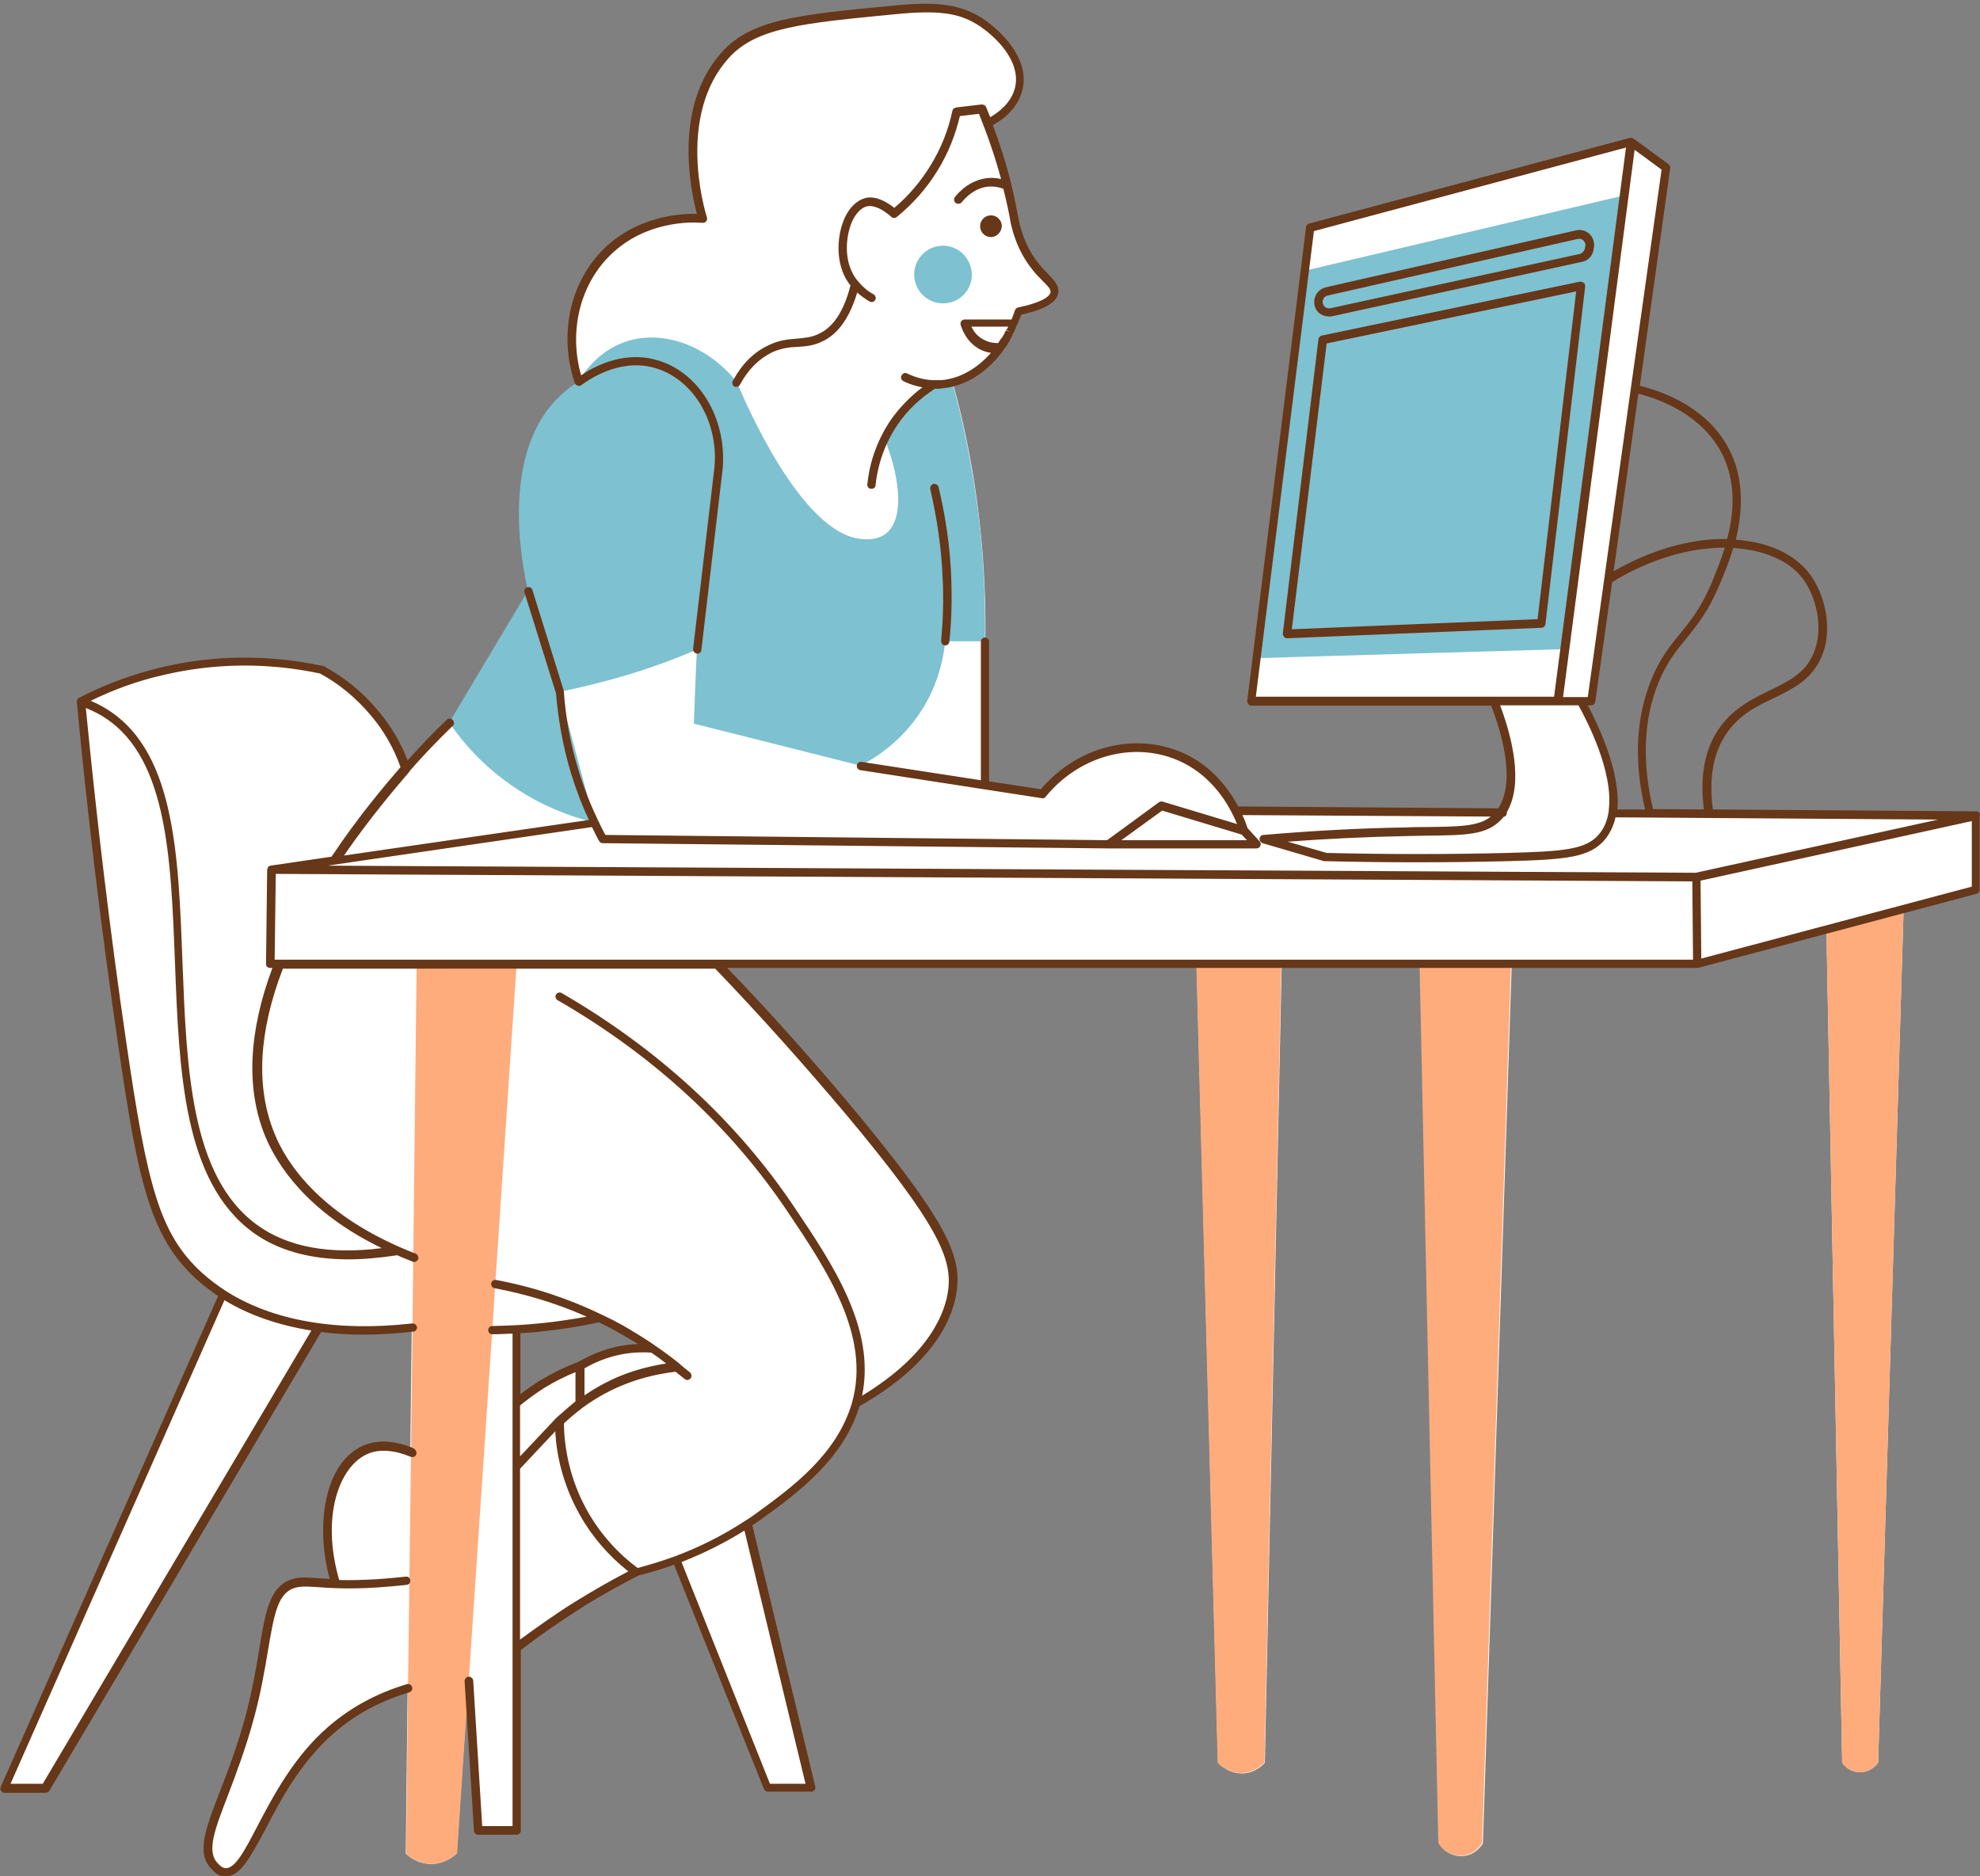 <?xml version="1.0" encoding="UTF-8" standalone="no"?><svg xmlns="http://www.w3.org/2000/svg" xmlns:xlink="http://www.w3.org/1999/xlink" fill="#000000" height="500.9" preserveAspectRatio="xMidYMid meet" version="1" viewBox="-0.1 -1.0 528.5 500.9" width="528.5" zoomAndPan="magnify"><rect x="-0.1" y="-1.0" width="528.5" height="500.9" fill="#808080" stroke="none"/><g><g id="change1_1"><path d="M 158.609 362.191 C 149.109 365.391 142.109 370.09 137.711 373.691 C 137.711 367.09 137.711 360.488 137.711 353.891 C 141.508 353.59 145.609 353.191 149.91 352.59 C 153.41 352.09 156.809 351.488 160.008 350.891 L 174.109 358.988 C 169.809 359.391 164.41 360.191 158.609 362.191 Z M 430.211 216.09 C 430.211 215.891 430.309 215.59 430.309 215.391 C 431.809 204.09 423.211 188.59 421.809 186.191 L 424.609 186.191 L 429.109 153.691 L 436.211 102.789 L 444.508 43.691 L 435.211 36.891 L 349.508 59.789 L 335.211 174.691 L 333.809 186.191 L 398.609 186.191 C 400.609 191.289 406.609 207.488 400.41 215.891 C 376.809 215.691 353.309 215.59 329.711 215.391 C 327.211 210.488 322.309 203.59 313.508 200.289 C 301.41 195.789 287.109 199.988 278.211 210.789 C 273.109 209.988 268.008 209.191 262.91 208.391 L 262.91 170.09 C 263.109 157.191 262.309 142.09 259.609 125.59 C 258.109 116.789 256.309 108.59 254.211 101.191 L 251.41 101.191 C 257.309 100.691 262.809 97.191 266.91 91.789 C 267.309 91.289 267.711 90.691 268.109 89.988 C 268.41 89.59 268.609 89.191 268.809 88.789 C 268.91 88.691 268.91 88.59 269.008 88.488 C 269.109 88.289 269.309 87.988 269.41 87.789 C 269.41 87.691 269.508 87.59 269.508 87.59 C 269.809 86.988 270.109 86.488 270.309 85.891 C 270.41 85.789 270.41 85.691 270.41 85.59 C 270.508 85.488 270.508 85.289 270.609 85.191 C 270.609 85.191 270.609 85.09 270.711 85.09 C 271.211 84.09 271.609 82.988 271.91 81.891 C 279.309 80.289 281.309 78.391 281.508 76.789 C 281.809 74.789 279.309 73.391 276.711 70.289 C 273.41 66.289 271.809 61.988 270.91 58.191 C 270.008 54.09 269.711 52.59 268.809 48.289 C 268.008 44.289 266.508 38.59 263.609 31.789 C 263.91 31.59 264.41 31.391 265.008 30.988 C 265.211 30.891 265.41 30.789 265.609 30.691 C 265.809 30.59 266.008 30.488 266.211 30.289 C 266.711 29.891 267.309 29.488 267.91 28.988 C 268.109 28.789 268.309 28.691 268.41 28.488 C 268.609 28.289 268.91 27.988 269.109 27.789 C 270.309 26.488 271.41 24.789 271.91 22.789 C 271.91 22.59 272.008 22.391 272.008 22.191 C 273.41 13.691 263.309 6.09 261.508 4.891 C 261.41 4.789 261.309 4.789 261.309 4.691 C 252.91 -1.012 241.711 0.59 219.41 3.691 C 219.41 3.691 219.41 3.691 219.309 3.691 C 215.809 4.191 212.91 4.691 210.41 5.191 C 210.008 5.289 209.609 5.391 209.211 5.488 C 202.508 6.988 199.309 8.59 196.609 10.891 C 196.41 10.988 196.309 11.09 196.211 11.191 C 190.008 16.488 187.609 23.289 186.41 27.09 C 186.41 27.09 186.41 27.191 186.41 27.289 C 182.109 40.59 185.711 52.488 187.508 57.289 L 187.508 57.391 C 187.41 57.391 187.211 57.391 187.008 57.391 C 183.91 57.289 167.91 57.289 158.309 70.789 C 158.008 71.09 157.809 71.488 157.609 71.891 C 157.41 72.191 157.211 72.488 157.109 72.789 C 152.41 80.391 152.211 88.289 152.809 93.789 C 152.809 93.891 152.809 93.988 152.809 94.09 C 152.91 94.488 152.91 94.988 153.008 95.391 C 153.508 98.191 154.109 100.289 154.41 100.891 C 154.41 100.988 154.41 100.988 154.508 101.09 C 152.809 102.09 151.309 103.289 150.008 104.488 C 133.211 119.691 139.508 150.191 141.008 156.891 C 134.008 168.59 127.008 180.391 120.008 192.09 C 117.109 194.789 113.008 198.891 108.41 204.289 C 107.109 200.59 104.609 195.09 99.91 189.488 C 94.91 183.488 89.41 179.988 85.91 178.09 C 76.609 176.09 61.109 174.191 43.109 178.488 C 34.41 180.59 27.109 183.59 21.508 186.59 C 24.91 222.59 29.008 253.391 32.508 277.789 C 38.008 315.09 41.109 328.891 52.91 339.691 C 55.008 341.59 57.211 343.289 59.508 344.789 L 0.91 476.289 L 11.91 476.289 C 36.211 435.289 60.41 394.289 84.711 353.289 C 94.609 354.59 103.711 353.988 109.809 353.289 L 109.41 386.59 C 102.41 384.09 98.109 385.691 96.609 386.289 C 88.008 390.289 83.609 404.891 89.109 421.691 C 85.91 420.691 81.41 419.891 77.309 421.988 C 68.609 426.289 72.008 438.289 65.109 461.289 C 59.609 479.488 51.609 491.391 57.008 497.09 C 57.711 497.789 58.211 498.391 59.211 498.59 C 66.109 499.891 70.711 473.691 90.211 458.691 C 97.008 453.488 103.809 450.891 108.711 449.488 L 108.211 493.789 C 108.711 494.289 111.008 496.488 114.711 496.59 C 118.809 496.691 121.309 494.191 121.809 493.789 C 122.809 478.488 123.809 463.191 124.91 447.789 L 127.41 487.691 L 137.711 487.691 L 137.711 438.891 C 142.508 435.191 148.008 431.289 154.109 427.488 C 159.609 424.09 164.809 421.09 169.809 418.59 C 172.809 417.891 176.309 416.891 180.41 415.391 L 204.809 476.289 L 216.41 476.289 L 199.41 405.789 C 200.609 404.988 201.711 404.191 202.91 403.391 C 211.711 396.988 224.309 387.891 228.41 373.691 C 251.109 360.891 253.809 347.289 254.309 343.191 C 255.309 334.891 252.309 326.289 226.711 295.691 C 212.609 278.891 200.309 265.488 191.508 256.391 L 319.309 256.391 L 325.008 469.59 C 325.309 469.891 328.008 472.789 332.109 472.391 C 335.211 472.09 337.008 470.09 337.508 469.59 C 339.008 398.488 340.508 327.488 342.008 256.391 L 379.008 256.391 L 384.008 491.09 C 385.309 493.289 387.609 494.59 390.109 494.488 C 393.809 494.391 395.609 491.289 395.711 491.09 C 398.309 412.891 400.809 334.59 403.41 256.391 L 452.809 256.391 C 464.309 253.289 475.809 250.289 487.41 247.191 C 488.809 321.289 490.211 395.488 491.609 469.59 C 492.91 471.391 494.91 472.289 497.008 472.09 C 499.609 471.789 501.008 469.789 501.211 469.59 L 508.008 241.691 C 514.41 239.988 520.809 238.289 527.211 236.59 L 527.211 216.789 C 494.91 216.488 462.609 216.289 430.211 216.09" fill="#ffffff"/></g><g id="change2_1"><path d="M 251.609 64.59 C 247.41 64.59 243.91 67.988 243.91 72.289 C 243.91 76.488 247.309 79.988 251.609 79.988 C 255.91 79.988 259.309 76.59 259.309 72.289 C 259.211 67.988 255.809 64.59 251.609 64.59 Z M 348.109 71.289 L 335.309 174.691 L 417.508 172.289 L 433.309 51.191 Z M 259.508 125.691 C 258.008 116.891 256.211 108.691 254.109 101.289 L 249.309 101.289 C 249.309 101.289 249.309 101.289 249.211 101.289 C 249.008 101.391 248.809 101.488 248.609 101.691 C 248.211 101.988 247.711 102.289 247.211 102.691 C 246.711 102.988 246.211 103.391 245.711 103.891 C 245.508 104.09 245.211 104.289 245.008 104.488 C 244.91 104.59 244.91 104.59 244.809 104.59 C 244.609 104.789 244.41 104.988 244.211 105.191 C 244.008 105.391 243.809 105.59 243.609 105.789 C 243.109 106.289 242.508 106.789 242.008 107.391 C 241.809 107.59 241.609 107.891 241.309 108.09 C 241.109 108.289 240.91 108.59 240.711 108.789 C 240.309 109.289 239.91 109.789 239.609 110.191 C 239.109 110.891 238.609 111.59 238.109 112.289 C 237.711 112.988 237.309 113.691 236.91 114.289 C 236.711 114.691 236.41 115.09 236.309 115.488 C 236.309 115.488 236.309 115.59 236.211 115.59 C 236.109 115.789 236.008 115.891 236.008 116.09 C 240.711 128.09 240.91 137.988 236.309 141.488 C 233.91 143.289 231.008 142.988 229.809 142.891 C 213.711 141.391 198.809 106.289 196.508 100.891 C 188.41 90.891 176.211 86.789 166.41 90.391 C 159.508 92.891 155.809 98.391 154.309 100.891 C 152.609 101.891 151.109 103.09 149.809 104.289 C 133.008 119.488 139.309 149.988 140.809 156.691 C 133.809 168.391 126.809 180.191 119.809 191.891 C 123.211 196.891 129.609 204.789 140.211 211.09 C 147.211 215.289 153.711 217.391 158.609 218.59 C 155.508 206.988 152.41 195.289 149.211 183.691 C 154.809 182.59 160.809 181.09 167.309 179.191 C 174.211 177.09 180.41 174.789 185.91 172.391 C 185.609 178.988 185.309 185.59 185.109 192.191 C 200.008 195.891 214.809 199.691 229.609 203.391 C 233.211 201.488 241.41 196.691 247.008 186.789 C 250.711 180.191 251.809 173.988 252.211 170.191 L 262.809 170.191 C 263.008 157.289 262.309 142.289 259.508 125.691" fill="#7ec1d1"/></g><g id="change3_1"><path d="M 319.211 256.289 L 324.91 469.488 C 325.211 469.789 327.91 472.691 332.008 472.289 C 335.109 471.988 336.91 469.988 337.41 469.488 C 338.91 398.391 340.41 327.391 341.91 256.289 Z M 487.41 247.191 C 488.809 321.289 490.211 395.488 491.609 469.59 C 492.91 471.391 494.91 472.289 497.008 472.09 C 499.609 471.789 501.008 469.789 501.211 469.59 L 508.008 241.691 C 501.211 243.488 494.309 245.289 487.41 247.191 Z M 378.809 256.289 L 383.809 490.988 C 385.109 493.191 387.41 494.488 389.91 494.391 C 393.609 494.289 395.41 491.191 395.508 490.988 C 398.109 412.789 400.609 334.488 403.211 256.289 Z M 111.109 256.289 L 110.211 334.59 L 110.008 353.289 L 109.609 386.59 L 108.809 449.488 L 108.309 493.789 C 108.809 494.289 111.109 496.488 114.809 496.59 C 118.91 496.691 121.41 494.191 121.91 493.789 C 122.91 478.488 123.91 463.191 125.008 447.789 C 127.109 416.488 129.211 385.289 131.309 353.988 C 131.609 349.891 131.809 345.691 132.109 341.59 C 134.008 313.09 135.91 284.691 137.809 256.191 L 111.109 256.191 L 111.109 256.289" fill="#feac7c"/></g><g id="change4_1"><path d="M 410.309 164.289 L 344.711 166.988 L 354.008 90.691 L 420.609 76.789 Z M 422.609 74.488 C 422.309 74.289 422.008 74.191 421.609 74.191 L 352.711 88.59 C 352.211 88.691 351.91 89.09 351.809 89.59 L 342.309 168.09 C 342.309 168.391 342.41 168.789 342.609 168.988 C 342.809 169.191 343.109 169.391 343.41 169.391 L 411.309 166.59 C 411.91 166.59 412.309 166.191 412.41 165.59 L 423.008 75.488 C 423.008 75.09 422.91 74.691 422.609 74.488 Z M 354.309 77.891 L 421.008 62.789 C 421.609 62.691 422.211 62.789 422.609 63.289 C 423.008 63.691 423.211 64.289 423.008 64.891 L 422.91 65.488 C 422.711 66.09 422.211 66.59 421.609 66.789 L 355.008 81.289 C 354.508 81.391 353.91 81.289 353.508 80.891 C 353.109 80.488 352.91 79.988 352.91 79.391 C 353.109 78.59 353.609 77.988 354.309 77.891 Z M 354.711 83.488 C 355.008 83.488 355.309 83.488 355.609 83.391 L 422.211 68.891 C 423.711 68.59 424.91 67.391 425.211 65.891 L 425.309 65.289 C 425.609 63.988 425.211 62.59 424.309 61.59 C 423.309 60.59 421.91 60.191 420.609 60.488 L 353.809 75.691 C 352.109 76.09 350.91 77.488 350.711 79.191 C 350.609 80.488 351.008 81.691 352.008 82.59 C 352.809 83.191 353.711 83.488 354.711 83.488 Z M 251.109 170.09 C 251.609 164.59 251.809 158.988 251.508 153.391 C 251.211 145.391 250.008 137.391 248.211 129.59 C 248.109 128.988 248.41 128.391 249.008 128.191 C 249.609 128.09 250.211 128.391 250.41 128.988 C 252.309 136.891 253.508 145.09 253.809 153.289 C 254.008 158.891 253.91 164.59 253.309 170.289 C 253.211 170.891 252.809 171.289 252.211 171.289 L 252.109 171.289 C 251.508 171.289 251.109 170.691 251.109 170.09 Z M 264.41 62.289 C 262.809 62.289 261.508 60.988 261.508 59.391 C 261.508 57.789 262.809 56.488 264.41 56.488 C 266.008 56.488 267.309 57.789 267.309 59.391 C 267.211 60.988 265.91 62.289 264.41 62.289 Z M 111.008 387.289 C 110.809 387.891 110.109 388.09 109.508 387.891 C 105.211 386.09 101.109 385.789 98.109 387.09 C 90.508 390.289 85.508 403.691 90.41 420.691 C 90.41 420.691 90.41 420.691 90.41 420.789 C 93.008 420.891 96.211 420.789 100.41 420.59 C 103.008 420.391 105.609 420.191 108.211 419.891 C 108.809 419.789 109.41 420.289 109.41 420.891 C 109.508 421.488 109.008 422.09 108.41 422.09 C 105.809 422.391 103.109 422.59 100.508 422.789 C 92.609 423.289 87.809 422.891 84.609 422.691 C 81.41 422.488 79.809 422.391 78.008 423.09 C 73.91 424.789 73.008 430.391 71.41 439.691 C 70.609 444.488 69.609 450.488 67.809 457.191 C 65.609 465.488 62.91 472.488 60.809 478.09 C 57.309 487.191 54.91 493.191 58.008 496.391 C 58.609 496.988 59.109 497.59 59.91 497.691 C 62.609 498.09 65.211 492.988 68.609 486.488 C 72.711 478.691 78.309 467.891 87.609 459.891 C 93.508 454.789 100.508 450.988 108.508 448.59 C 109.109 448.391 109.711 448.789 109.91 449.391 C 110.109 449.988 109.711 450.59 109.109 450.789 C 101.41 453.09 94.711 456.691 89.109 461.59 C 80.109 469.391 74.809 479.488 70.609 487.59 C 66.809 494.59 64.109 499.891 60.211 499.891 C 60.008 499.891 59.809 499.891 59.508 499.891 C 57.91 499.691 56.91 498.59 56.309 497.891 C 52.211 493.691 54.809 487.09 58.609 477.191 C 60.809 471.59 63.41 464.691 65.609 456.488 C 67.309 449.891 68.309 444.191 69.109 439.191 C 70.711 429.488 71.809 423.09 77.008 420.891 C 79.309 419.891 81.309 420.09 84.609 420.289 C 85.609 420.391 86.711 420.391 87.91 420.488 C 84.008 406.289 86.41 389.289 97.109 384.789 C 99.609 383.789 104.008 382.988 110.211 385.59 C 110.91 385.988 111.211 386.691 111.008 387.289 Z M 454.008 254.891 L 453.809 234.09 L 526.211 218.191 L 526.211 235.691 Z M 70.711 302.391 C 73.711 309.59 81.508 322.391 101.809 332.191 C 87.809 333.988 76.609 331.891 68.508 325.988 C 50.711 313.09 49.711 283.988 48.609 255.988 C 47.508 226.289 46.508 198.191 27.008 187.488 C 26.109 186.988 25.109 186.488 24.109 186.09 C 30.211 183.09 36.609 180.789 43.109 179.289 C 56.91 175.988 71.109 175.789 85.309 178.789 C 90.508 181.59 95.008 185.391 98.809 189.891 C 102.309 193.988 105.008 198.691 106.809 203.789 C 103.109 208.09 95.711 216.691 88.41 227.691 L 72.109 230.09 C 72.008 230.09 72.008 230.09 71.91 230.191 L 71.809 230.191 C 71.711 230.191 71.711 230.289 71.609 230.289 L 71.508 230.391 C 71.41 230.488 71.41 230.488 71.41 230.59 C 71.41 230.691 71.309 230.691 71.309 230.789 L 71.309 230.891 C 71.309 230.988 71.211 231.09 71.211 231.191 C 71.109 239.59 71.008 247.988 70.91 256.289 C 70.91 256.59 71.008 256.891 71.211 257.09 C 71.41 257.289 71.711 257.391 72.008 257.391 L 72.609 257.391 C 66.211 274.59 65.508 289.691 70.711 302.391 Z M 73.211 255.191 C 73.309 247.59 73.41 239.891 73.508 232.289 L 451.609 234.289 L 451.809 255.191 Z M 160.809 224.09 L 295.711 225.488 L 335.309 225.488 C 335.711 225.488 336.211 225.191 336.309 224.789 C 336.508 224.391 336.41 223.891 336.109 223.59 L 332.91 220.09 C 332.609 219.191 332.211 217.988 331.508 216.59 L 397.809 216.988 C 394.609 219.59 389.711 219.691 379.91 219.789 C 378.41 219.789 376.809 219.789 375.109 219.891 C 362.711 220.09 350.008 220.789 337.109 221.891 C 336.609 221.891 336.109 222.391 336.109 222.891 C 336.008 223.391 336.41 223.891 336.91 224.09 L 353.309 228.891 C 353.41 228.891 353.508 228.891 353.609 228.891 C 361.809 229.09 370.008 229.191 378.109 229.191 C 386.211 229.191 394.309 229.09 402.309 228.891 C 418.008 228.488 424.309 227.891 428.309 223.09 C 429.609 221.488 430.609 219.488 431.109 217.191 L 517.211 217.789 L 452.508 231.988 L 87.309 230.09 L 157.91 219.789 C 158.508 220.988 159.109 222.289 159.809 223.488 C 160.008 223.891 160.41 224.09 160.809 224.09 Z M 302.109 221.191 L 310.109 215.391 L 331.309 221.789 L 332.711 223.289 L 299.211 223.289 Z M 400.309 187.289 L 421.211 187.289 C 423.41 191.191 430.609 204.988 429.309 215.191 C 429.309 215.191 429.309 215.191 429.309 215.289 C 429.309 215.391 429.309 215.488 429.309 215.59 C 429.211 215.691 429.211 215.891 429.211 216.09 C 428.809 218.289 428.008 220.191 426.711 221.691 C 423.309 225.789 417.309 226.289 402.41 226.691 C 386.609 227.09 370.309 227.09 354.008 226.691 L 343.609 223.691 C 354.309 222.891 365.008 222.391 375.309 222.191 C 377.008 222.191 378.609 222.09 380.109 222.09 C 391.41 221.988 396.609 221.891 400.508 217.891 C 400.809 217.59 401.008 217.391 401.211 217.09 C 401.711 216.988 402.109 216.59 402.109 215.988 C 402.109 215.891 402.109 215.891 402.109 215.789 C 406.711 207.988 403.309 195.289 400.309 187.289 Z M 350.609 60.691 L 433.91 38.391 L 414.711 184.988 L 335.109 184.988 Z M 435.211 102.59 L 428.109 153.488 L 423.711 185.09 L 417.109 185.09 L 436.211 38.988 L 443.41 44.289 Z M 459.309 119.691 C 462.711 126.09 463.309 133.891 460.91 142.891 C 451.211 142.691 440.609 145.789 430.609 151.488 L 437.211 104.09 C 443.711 105.789 454.008 109.891 459.309 119.691 Z M 423.711 187.289 L 424.609 187.289 C 425.211 187.289 425.609 186.891 425.711 186.289 L 430.211 154.391 C 440.008 148.391 450.609 145.191 460.309 145.191 C 459.109 148.988 457.711 152.289 456.711 154.789 C 453.91 161.289 451.109 164.789 448.309 168.191 C 445.609 171.488 443.109 174.59 440.809 180.09 C 436.609 190.191 435.91 201.988 439.008 215.09 L 431.609 215.09 C 432.508 204.988 426.41 192.391 423.711 187.289 Z M 481.109 153.488 C 484.711 158.289 486.91 167.09 483.809 173.789 C 481.508 178.891 477.211 180.891 472.309 183.289 C 467.609 185.59 462.211 188.191 458.41 193.988 C 454.809 199.488 453.609 206.59 454.711 215.09 L 441.109 214.988 C 438.109 202.191 438.609 190.691 442.711 180.891 C 444.91 175.691 447.309 172.691 449.91 169.59 C 452.711 166.09 455.711 162.488 458.609 155.691 C 459.711 153.09 461.309 149.488 462.508 145.289 C 470.809 145.789 477.508 148.691 481.109 153.488 Z M 205.41 475.191 L 181.809 415.988 C 187.711 413.691 193.309 410.891 198.609 407.59 L 214.91 475.191 Z M 153.41 426.59 C 148.41 429.691 143.508 433.191 138.711 436.691 L 138.711 391.09 L 148.109 381.09 C 148.41 387.09 150.008 395.191 154.711 403.488 C 157.91 409.191 162.41 414.391 167.609 418.488 C 162.809 420.988 158.109 423.691 153.41 426.59 Z M 144.809 354.391 C 149.809 353.891 154.809 353.09 159.711 351.988 C 161.41 352.789 163.211 353.691 164.91 354.691 C 166.711 355.691 168.41 356.691 170.211 357.789 C 168.309 357.891 166.41 358.09 164.609 358.488 C 160.91 359.289 157.508 360.691 154.211 362.59 C 150.711 363.891 147.309 365.59 144.109 367.488 C 142.309 368.59 140.508 369.891 138.809 371.191 L 138.809 354.891 C 140.809 354.789 142.809 354.691 144.809 354.391 Z M 166.809 365.789 C 163.008 367.191 159.309 369.191 155.91 371.488 L 155.91 364.289 C 158.809 362.59 161.91 361.391 165.109 360.691 C 167.91 360.09 170.809 359.891 173.711 360.09 C 175.109 360.988 176.41 361.988 177.711 362.988 C 173.91 363.59 170.309 364.488 166.809 365.789 Z M 148.41 377.488 C 148.41 377.488 148.41 377.59 148.41 377.488 C 148.41 377.59 148.41 377.59 148.41 377.488 L 138.711 387.789 L 138.711 374.191 C 140.809 372.488 143.008 370.891 145.211 369.488 C 147.809 367.891 150.609 366.488 153.508 365.289 L 153.508 373.09 C 151.809 374.488 150.109 375.988 148.41 377.488 Z M 11.309 475.191 L 2.707 475.191 L 59.809 346.09 C 66.41 350.09 74.211 352.789 83.008 354.191 Z M 528.41 216.59 C 528.41 216.59 528.41 216.488 528.41 216.59 C 528.41 216.488 528.41 216.488 528.41 216.391 C 528.41 216.289 528.309 216.191 528.309 216.09 L 528.211 215.988 C 528.109 215.891 528.109 215.891 528.008 215.789 C 527.91 215.789 527.91 215.691 527.809 215.691 C 527.711 215.691 527.711 215.59 527.609 215.59 C 527.508 215.59 527.508 215.59 527.41 215.59 L 527.309 215.59 L 457.109 215.09 C 456.008 207.09 457.109 200.391 460.41 195.289 C 463.809 189.988 468.609 187.59 473.309 185.391 C 478.41 182.891 483.211 180.59 485.91 174.789 C 489.41 167.191 487.008 157.59 482.91 152.191 C 478.91 146.891 471.91 143.691 463.211 143.09 C 465.508 133.691 464.91 125.488 461.309 118.691 C 455.609 107.988 444.41 103.691 437.609 101.988 L 445.711 43.891 C 445.809 43.488 445.609 43.09 445.211 42.789 L 435.91 35.988 C 435.609 35.789 435.309 35.789 435.008 35.789 L 349.309 58.691 C 348.91 58.789 348.508 59.191 348.508 59.691 L 332.809 186.09 C 332.809 186.391 332.91 186.691 333.109 186.988 C 333.309 187.191 333.609 187.391 333.91 187.391 L 397.91 187.391 C 400.41 193.691 404.711 207.391 399.809 214.789 L 330.41 214.289 C 327.609 209.09 322.609 202.488 313.91 199.289 C 301.41 194.691 287.008 198.789 277.711 209.691 L 263.91 207.59 L 263.91 170.289 C 263.91 169.691 263.41 169.191 262.809 169.191 C 262.211 169.191 261.711 169.691 261.711 170.289 L 261.711 207.289 L 229.91 202.391 C 229.309 202.289 228.711 202.691 228.609 203.289 C 228.508 203.891 228.91 204.488 229.508 204.59 L 278.008 212.09 C 278.41 212.191 278.809 211.988 279.008 211.691 C 287.609 201.191 301.309 197.09 313.109 201.488 C 321.41 204.59 326.211 211.09 328.711 215.988 C 329.211 216.988 329.711 217.988 330.109 218.988 L 310.211 212.988 C 309.91 212.891 309.508 212.988 309.211 213.191 L 300.211 219.789 L 295.41 223.289 L 161.508 221.891 C 160.809 220.691 160.211 219.391 159.609 218.191 C 157.508 213.789 155.711 209.289 154.309 204.59 C 152.211 197.789 150.91 190.789 150.41 183.691 L 150.41 183.488 L 142.008 156.488 C 141.809 155.891 141.211 155.59 140.609 155.789 C 140.008 155.988 139.711 156.59 139.91 157.191 L 148.309 184.09 C 148.91 191.289 150.211 198.488 152.309 205.391 C 153.609 209.691 155.211 213.891 157.109 217.891 L 91.711 227.391 C 98.809 217.09 105.711 209.09 109.109 205.09 L 109.211 204.891 C 112.809 200.691 116.711 196.691 120.711 192.789 C 121.211 192.391 121.211 191.691 120.711 191.191 C 120.309 190.691 119.609 190.691 119.109 191.191 C 115.508 194.59 112.008 198.289 108.711 201.988 C 106.809 197.09 104.109 192.59 100.711 188.59 C 96.711 183.789 91.91 179.891 86.41 176.891 C 86.309 176.789 86.211 176.789 86.109 176.789 C 71.508 173.691 56.91 173.789 42.809 177.191 C 35.309 178.988 27.91 181.691 21.008 185.289 C 20.91 185.289 20.91 185.391 20.809 185.391 C 20.711 185.391 20.711 185.488 20.711 185.488 C 20.711 185.488 20.609 185.59 20.609 185.691 C 20.609 185.789 20.508 185.789 20.508 185.891 C 20.508 185.891 20.508 185.988 20.41 185.988 L 20.41 186.09 C 20.41 186.191 20.41 186.191 20.41 186.289 C 20.41 186.391 20.41 186.391 20.41 186.488 C 23.309 216.988 27.008 247.691 31.41 277.691 C 36.711 314.191 39.91 328.988 52.109 340.289 C 54.008 341.988 56.008 343.59 58.109 344.988 L 0.109 475.988 C -0.09 476.391 0.008 476.789 0.207 477.09 C 0.41 477.391 0.809 477.59 1.109 477.59 L 12.109 477.59 C 12.508 477.59 12.91 477.391 13.109 476.988 L 85.609 354.59 C 89.309 355.09 93.109 355.289 97.109 355.289 C 101.309 355.289 105.711 354.988 110.109 354.488 C 110.711 354.488 111.211 353.988 111.211 353.391 C 111.211 352.789 110.609 352.289 110.008 352.289 C 89.809 354.59 72.609 351.59 60.109 343.59 C 57.809 342.09 55.711 340.488 53.609 338.59 C 42.508 328.289 39.211 315.691 33.609 277.289 C 29.309 247.891 25.711 217.891 22.809 187.988 C 24.008 188.488 25.109 188.988 26.211 189.59 C 44.508 199.691 45.508 227.191 46.609 256.191 C 47.711 284.789 48.809 314.391 67.41 327.988 C 74.008 332.789 82.609 335.191 92.91 335.191 C 96.91 335.191 101.309 334.789 105.91 334.09 C 107.211 334.691 108.609 335.191 110.008 335.789 C 110.109 335.891 110.309 335.891 110.41 335.891 C 110.91 335.891 111.309 335.59 111.508 335.191 C 111.711 334.59 111.41 333.988 110.91 333.691 C 85.508 323.891 76.309 309.391 73.211 301.691 C 68.109 289.289 68.91 274.488 75.41 257.59 L 190.809 257.59 C 202.711 269.988 214.41 283.09 225.711 296.488 C 250.211 325.789 254.008 334.891 253.008 343.191 C 252.309 349.09 248.309 360.488 230.008 371.59 C 233.711 353.59 222.109 336.391 211.809 321.09 C 196.41 298.191 175.508 278.988 149.809 264.09 C 149.309 263.789 148.609 263.988 148.309 264.488 C 148.008 264.988 148.211 265.691 148.711 265.988 C 174.211 280.691 194.809 299.691 210.008 322.289 C 220.508 337.891 232.41 355.59 227.309 373.488 C 223.309 387.289 211.211 396.09 202.309 402.59 C 201.211 403.391 200.008 404.289 198.809 404.988 C 193.008 408.789 186.711 411.988 180.008 414.488 C 176.711 415.691 173.41 416.691 170.109 417.59 C 164.711 413.59 160.109 408.391 156.809 402.59 C 151.711 393.59 150.508 384.891 150.41 378.988 C 152.008 377.488 153.711 376.09 155.41 374.789 C 159.211 371.988 163.309 369.789 167.609 368.191 C 171.609 366.691 175.91 365.691 180.211 365.191 C 181.008 365.789 181.809 366.488 182.609 367.09 C 182.809 367.289 183.109 367.391 183.309 367.391 C 183.609 367.391 183.91 367.289 184.211 366.988 C 184.609 366.488 184.508 365.789 184.109 365.391 C 183.211 364.691 182.309 363.988 181.41 363.191 C 181.309 363.09 181.309 363.09 181.211 362.988 C 179.109 361.289 176.91 359.691 174.711 358.191 C 174.711 358.191 174.609 358.191 174.609 358.09 C 171.809 356.191 169.008 354.488 166.109 352.789 C 164.309 351.789 162.508 350.891 160.609 349.988 C 151.711 345.691 142.109 342.488 132.309 340.691 C 131.711 340.59 131.109 340.988 131.008 341.59 C 130.91 342.191 131.309 342.789 131.91 342.891 C 140.41 344.488 148.609 346.988 156.508 350.488 C 152.609 351.191 148.711 351.789 144.809 352.191 C 140.309 352.691 135.809 352.891 131.309 352.988 C 130.711 352.988 130.211 353.488 130.211 354.09 C 130.211 354.691 130.711 355.191 131.309 355.191 C 133.109 355.191 134.91 355.09 136.711 354.988 L 136.711 390.488 C 136.711 390.488 136.711 390.488 136.711 390.59 L 136.711 486.488 L 128.609 486.488 L 126.211 447.691 C 126.211 447.09 125.609 446.59 125.008 446.59 C 124.41 446.59 123.91 447.191 123.91 447.789 L 126.41 487.691 C 126.41 488.289 126.91 488.789 127.508 488.789 L 137.809 488.789 C 138.41 488.789 138.91 488.289 138.91 487.691 L 138.91 439.488 C 144.008 435.59 149.309 431.891 154.809 428.391 C 159.809 425.191 165.109 422.289 170.309 419.59 C 173.508 418.789 176.609 417.891 179.809 416.691 L 203.809 476.59 C 204.008 476.988 204.41 477.289 204.809 477.289 L 216.41 477.289 C 216.711 477.289 217.109 477.09 217.309 476.891 C 217.508 476.59 217.609 476.289 217.508 475.891 L 200.711 406.191 C 201.711 405.488 202.711 404.891 203.609 404.191 C 212.711 397.59 225.008 388.59 229.309 374.391 C 250.109 362.59 254.609 349.789 255.309 343.191 C 256.41 334.09 252.609 324.988 227.508 294.789 C 216.711 281.891 205.508 269.289 194.008 257.391 L 452.809 257.391 C 452.91 257.391 453.008 257.391 453.109 257.391 L 527.508 237.59 C 528.008 237.488 528.309 236.988 528.309 236.488 L 528.309 216.691 C 528.41 216.691 528.41 216.691 528.41 216.59 Z M 259.211 86.191 L 269.008 86.191 C 268.91 86.488 268.711 86.789 268.508 87.09 L 269.508 87.59 L 268.41 87.191 C 268.211 87.488 268.109 87.789 267.91 88.191 C 267.711 88.59 267.508 88.891 267.211 89.289 C 267.211 89.289 267.211 89.391 267.109 89.391 C 266.809 89.789 266.609 90.09 266.41 90.488 L 266.309 90.59 C 265.008 90.59 263.91 90.391 262.91 89.891 C 260.809 88.988 259.711 87.391 259.211 86.191 Z M 153.309 101.191 C 153.309 101.289 153.309 101.289 153.309 101.191 C 153.41 101.391 153.41 101.488 153.508 101.59 C 153.609 101.691 153.711 101.789 153.809 101.789 C 153.809 101.789 153.91 101.789 153.91 101.891 C 154.008 101.891 154.109 101.988 154.211 101.988 L 154.41 101.988 C 154.508 101.988 154.508 101.988 154.609 101.988 L 154.711 101.988 C 154.809 101.988 154.809 101.891 154.91 101.891 C 155.008 101.891 155.008 101.891 155.109 101.789 C 156.711 100.59 164.91 94.691 174.211 97.09 C 184.609 99.789 191.711 111.191 190.609 123.691 L 184.91 172.191 C 184.809 172.789 185.309 173.391 185.91 173.488 L 186.008 173.488 C 186.609 173.488 187.109 173.09 187.109 172.488 L 192.809 123.988 C 193.91 110.391 186.211 97.891 174.711 94.988 C 166.008 92.691 158.211 96.988 155.008 99.191 C 151.711 87.59 154.609 75.191 162.711 67.191 C 171.91 58.09 184.008 58.191 187.41 58.488 C 187.809 58.488 188.109 58.391 188.41 58.09 C 188.609 57.789 188.711 57.391 188.609 57.09 C 187.711 54.289 180.711 29.691 194.41 14.488 C 201.809 6.289 214.211 5.191 238.91 2.789 C 250.211 1.691 255.711 2.391 260.809 5.59 C 265.41 8.488 272.609 15.289 270.809 22.488 C 269.809 26.391 266.609 28.891 264.211 30.289 C 263.809 29.391 263.508 28.488 263.109 27.59 C 262.91 27.09 262.41 26.891 261.91 26.891 C 259.609 27.191 257.41 27.391 255.109 27.691 C 254.609 27.789 254.211 28.09 254.109 28.59 C 253.008 33.789 251.008 38.789 248.211 43.289 C 245.609 47.488 242.41 51.289 238.609 54.488 C 234.809 51.488 232.109 51.488 230.809 51.891 C 228.609 52.488 226.609 54.391 225.309 57.289 C 223.508 61.391 222.809 67.891 225.508 73.09 C 225.91 73.789 226.309 74.488 226.91 75.191 C 225.211 81.891 222.41 86.289 218.508 88.09 C 216.508 89.09 214.711 89.191 212.711 89.391 C 210.508 89.59 208.008 89.691 205.008 91.191 C 201.109 92.988 197.91 96.191 195.508 100.691 C 195.211 101.191 195.41 101.891 195.91 102.191 C 196.109 102.289 196.309 102.289 196.41 102.289 C 196.809 102.289 197.211 102.09 197.41 101.691 C 199.609 97.59 202.508 94.789 205.91 93.09 C 208.508 91.891 210.711 91.691 212.809 91.59 C 214.91 91.488 217.109 91.289 219.508 90.09 C 223.711 88.09 226.711 83.691 228.711 77.09 C 229.711 77.988 230.809 78.789 232.008 79.488 C 232.508 79.789 233.211 79.59 233.508 79.09 C 233.809 78.59 233.609 77.891 233.109 77.59 C 231.41 76.691 230.109 75.488 229.008 74.191 C 228.41 73.488 227.91 72.789 227.508 71.988 C 225.109 67.488 225.809 61.691 227.309 58.191 C 228.309 55.988 229.809 54.391 231.309 54.09 C 232.109 53.891 234.309 53.789 237.809 56.891 C 238.211 57.289 238.809 57.289 239.309 56.891 C 243.609 53.391 247.211 49.289 250.109 44.59 C 252.91 40.09 254.91 35.09 256.109 29.988 C 257.809 29.789 259.508 29.59 261.211 29.391 C 263.508 35.09 265.508 40.891 267.109 46.789 C 266.211 46.59 265.309 46.488 264.41 46.488 C 259.109 46.59 255.711 50.391 254.809 51.59 C 254.41 52.09 254.508 52.789 255.008 53.191 C 255.211 53.391 255.508 53.391 255.711 53.391 C 256.008 53.391 256.41 53.289 256.609 52.988 C 257.41 51.988 260.211 48.789 264.41 48.789 C 265.508 48.789 266.609 48.988 267.711 49.391 C 268.508 52.59 269.211 55.691 269.711 58.691 C 270.809 63.59 272.809 67.789 275.711 71.289 C 276.609 72.391 277.41 73.191 278.211 73.988 C 279.609 75.391 280.41 76.191 280.309 76.988 C 280.211 77.691 279.211 79.488 271.609 81.09 C 271.211 81.191 270.91 81.488 270.809 81.891 C 270.508 82.691 270.211 83.488 269.91 84.289 L 257.41 84.289 C 257.008 84.289 256.711 84.488 256.508 84.691 C 256.309 84.988 256.211 85.289 256.309 85.691 C 256.609 86.789 257.91 90.488 261.711 92.391 C 262.609 92.789 263.508 93.09 264.41 93.191 C 260.609 97.488 256.008 100.09 251.109 100.488 C 250.508 100.488 250.008 100.488 249.41 100.488 C 249.211 100.488 249.109 100.488 248.91 100.488 C 246.609 100.391 244.309 99.789 242.008 98.691 C 241.41 98.391 240.809 98.691 240.508 99.289 C 240.211 99.891 240.508 100.488 241.109 100.789 C 242.711 101.59 244.41 102.09 246.109 102.391 C 242.809 104.891 240.008 107.789 237.609 111.191 C 233.309 117.59 231.809 123.988 231.41 128.289 C 231.309 128.891 231.809 129.488 232.41 129.488 L 232.508 129.488 C 233.109 129.488 233.609 129.09 233.609 128.488 C 234.008 124.488 235.41 118.391 239.41 112.488 C 242.008 108.59 245.41 105.391 249.41 102.789 C 249.508 102.789 249.609 102.789 249.711 102.789 C 250.211 102.789 250.711 102.789 251.211 102.691 C 257.309 102.191 263.109 98.691 267.508 92.789 C 267.91 92.191 268.309 91.59 268.809 90.988 C 268.809 90.988 268.809 90.988 268.809 90.891 C 269.109 90.488 269.309 90.09 269.508 89.691 C 269.609 89.59 269.609 89.488 269.711 89.289 C 269.809 89.09 270.008 88.789 270.109 88.59 C 270.211 88.488 270.211 88.391 270.211 88.289 C 270.508 87.691 270.809 87.09 271.008 86.59 L 271.008 86.488 C 271.109 86.391 271.109 86.289 271.109 86.191 C 271.109 86.09 271.211 86.09 271.211 85.988 C 271.211 85.891 271.309 85.891 271.309 85.789 L 271.41 85.691 C 271.809 84.789 272.109 83.891 272.508 82.988 C 278.91 81.59 282.008 79.691 282.41 77.09 C 282.609 75.191 281.309 73.891 279.711 72.191 C 279.008 71.488 278.211 70.691 277.41 69.691 C 274.711 66.488 272.91 62.59 271.91 58.09 C 271.309 54.891 270.609 51.488 269.809 48.09 C 268.508 42.789 266.809 37.488 264.91 32.391 C 267.711 30.891 271.609 27.891 272.809 22.988 C 274.91 14.59 266.809 6.891 261.809 3.691 C 255.508 -0.211 248.809 -0.512 238.508 0.488 C 213.211 2.891 200.508 4.09 192.609 12.891 C 179.508 27.391 184.211 49.691 185.91 56.09 C 180.91 55.988 169.809 56.891 161.008 65.488 C 152.008 74.391 149.008 88.391 153.309 101.191" fill="#663718"/></g></g></svg>